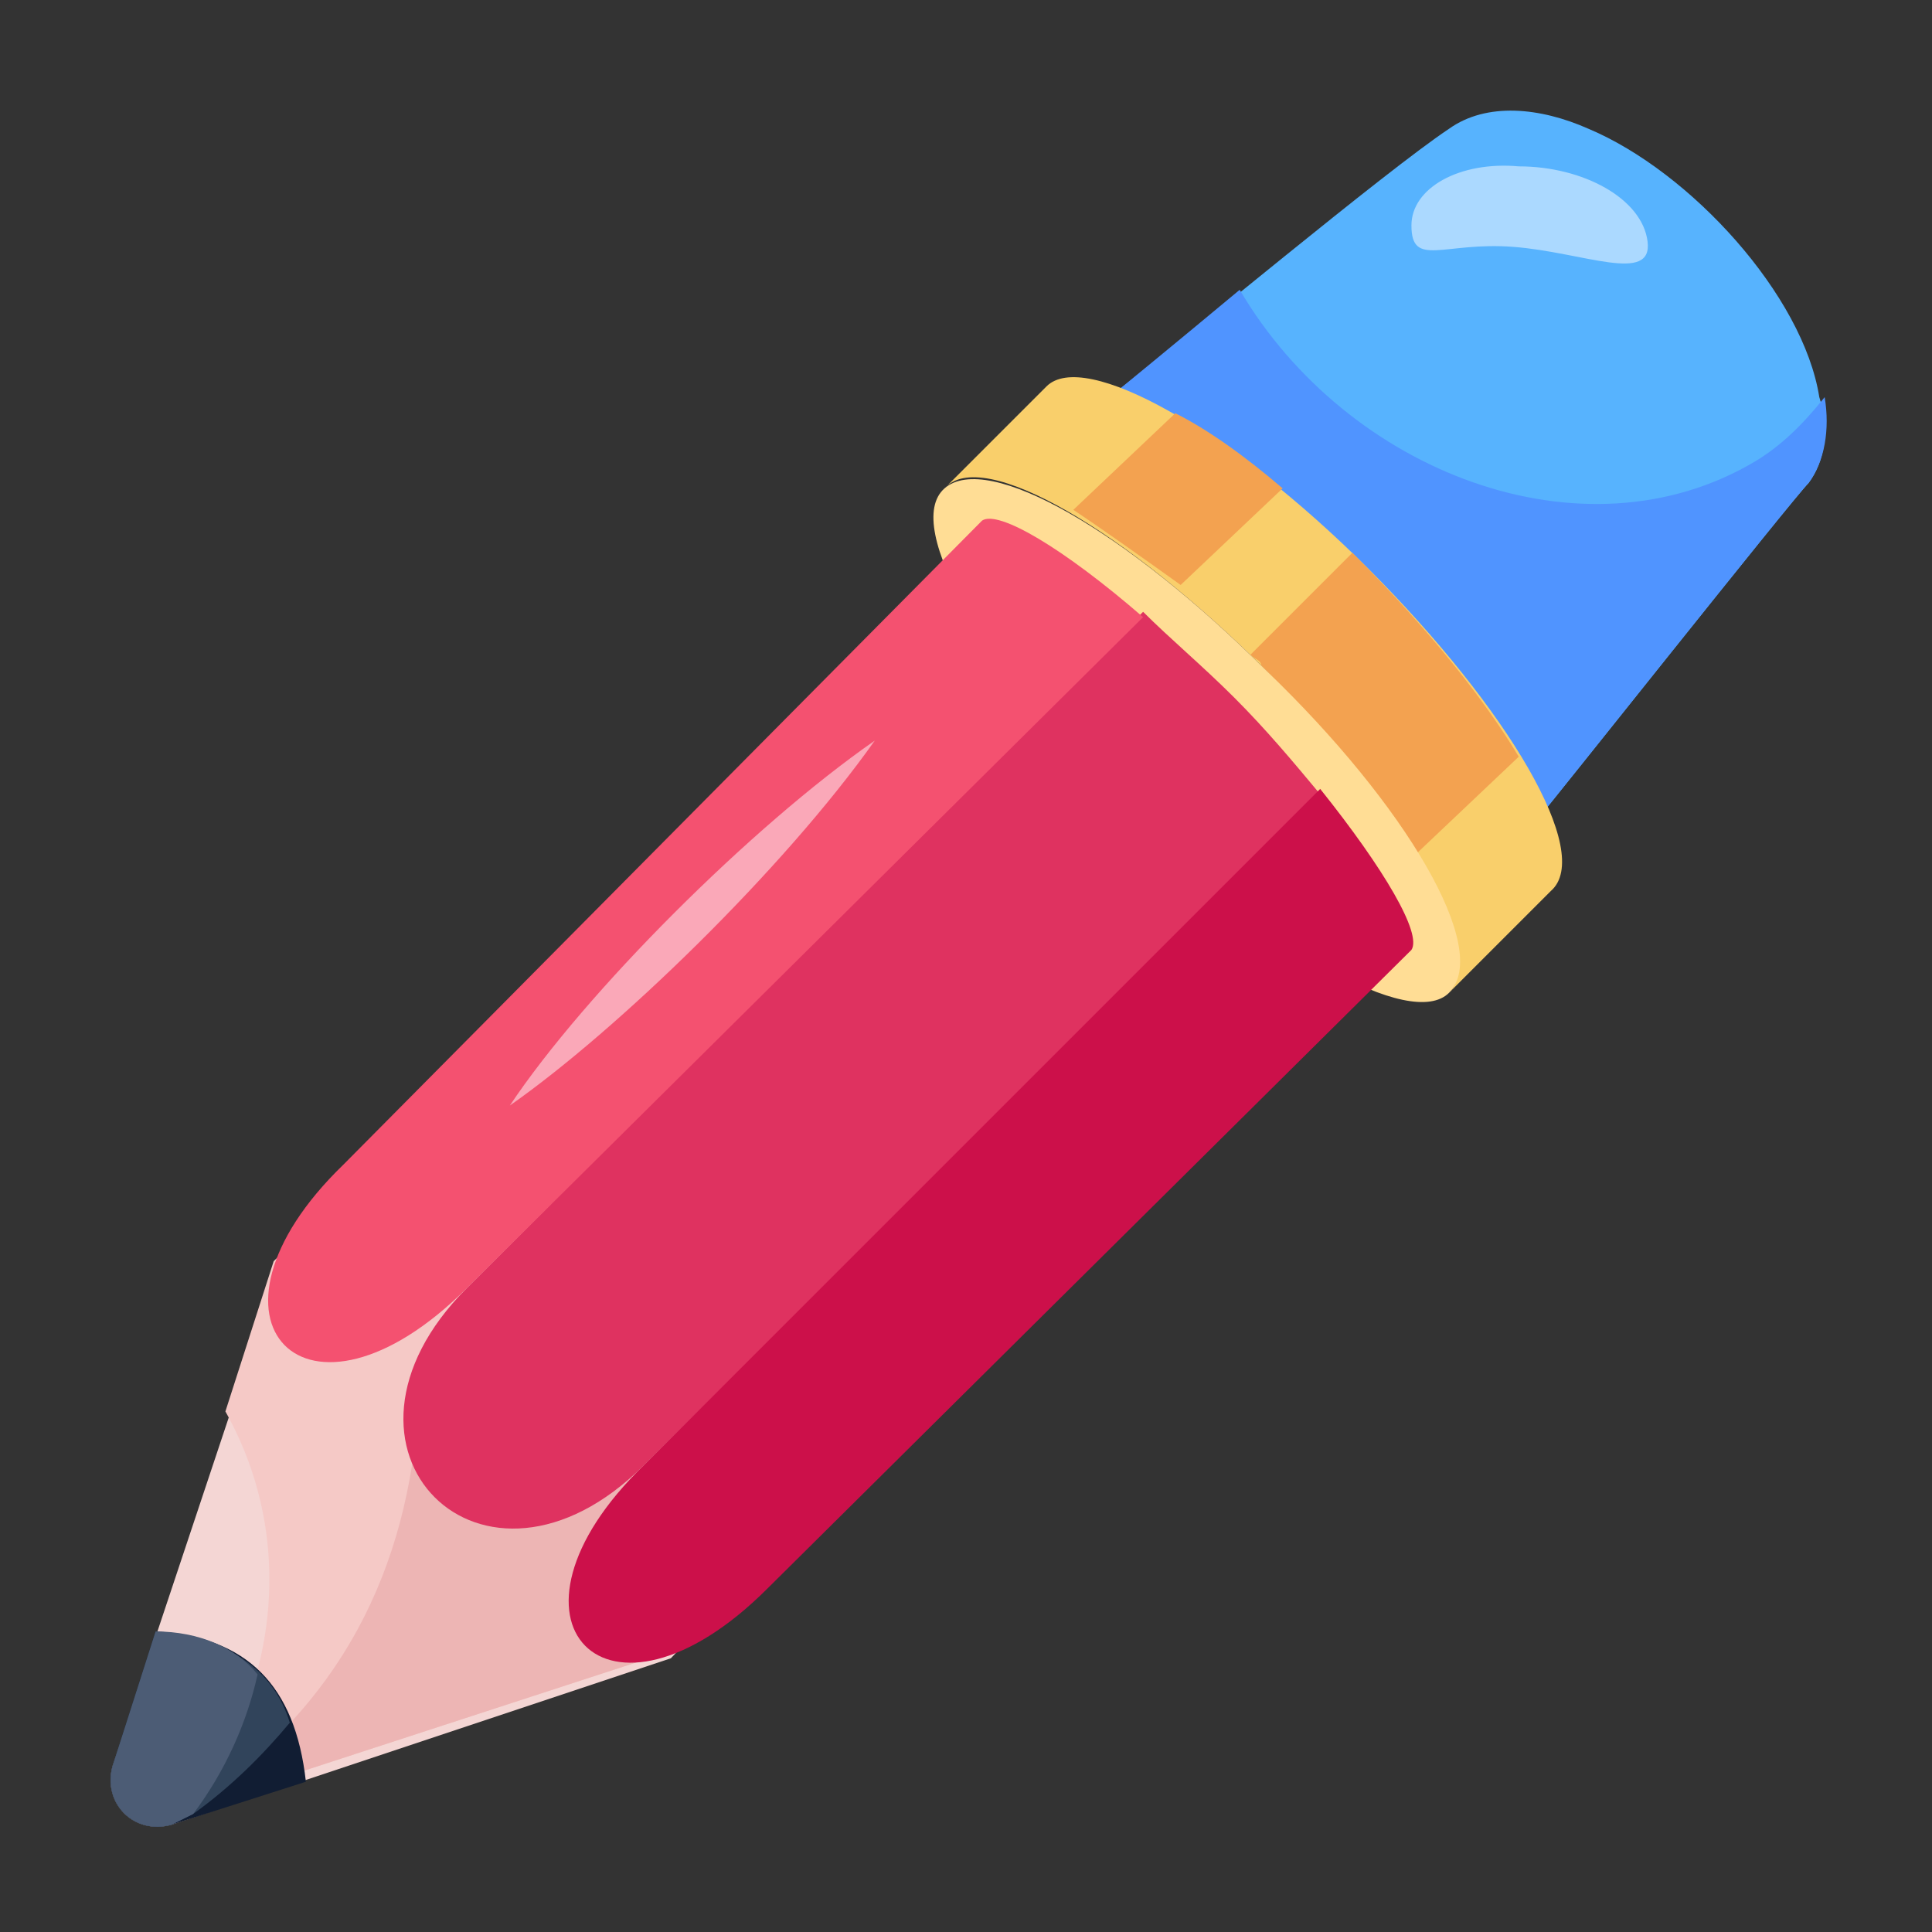 <svg id="Layer_1" enable-background="new 0 0 36 36" height="512" viewBox="0 0 36 36" width="512" xmlns="http://www.w3.org/2000/svg"><rect x="0" y="0" width="36" height="36" fill="#333333" stroke="none"/><g id="_x31_17"><g><g><g><g><g><path d="m28.7 15.2-7.9-7.9c1.3-1 5-4.1 6.2-4.9.7-.5 1.7-.4 2.6 0 1.9.8 4 3.1 4.3 5 .2.6.1 1.2-.2 1.6-.3.3-4.9 6.1-5 6.2z" fill="#57b3fe"/></g></g></g><g><g><path d="m28.7 15.2-7.9-7.9s1.1-.9 2.3-1.9c2 3.4 6.4 5.1 9.6 3.2.5-.3.9-.7 1.3-1.2.1.6 0 1.2-.3 1.6-.3.3-4.9 6.1-5 6.2z" fill="#5094ff"/></g></g><g><g><path d="m27 18.5c.7-.7-.8-3.4-3.4-6s-5.3-4.2-6-3.4l1.9-1.9c.7-.7 3.4.8 6 3.4s4.2 5.3 3.4 6z" fill="#f9cf6b"/></g></g><g><g><path d="m23.9 9.1c-.7-.6-1.4-1.1-2-1.4l-1.9 1.8c.6.4 1.3.9 2 1.4z" fill="#f3a250"/></g></g><g><g><path d="m28.3 14.1c-.6-1-1.6-2.3-3.1-3.8l-1.9 1.9c.1.1.2.1.2.2 1.2 1.2 2.2 2.5 2.9 3.5z" fill="#f3a250"/></g></g><g><g><path d="m27 18.5c-.7.7-3.4-.8-6-3.4s-4.2-5.3-3.4-6 3.4.8 6 3.4c2.6 2.5 4.2 5.2 3.4 6z" fill="#ffdd95"/></g></g><g><g><path d="m23.3 16c-1-.9-2.4-2.3-3.3-3.3-1.3-1.5-2-2.7-1.7-2.9.3-.3 1.5.4 2.9 1.7.5.5 1.1 1 1.7 1.6s1.1 1.2 1.6 1.7c2.9 3.3 2.2 4-1.2 1.2z" fill="#e93565"/></g></g><g><g><g><path d="m12.5 30.9-9.3 3.1c-.7.2-1.3-.4-1.1-1.1l3.1-9.3c4.5-4.6 11.8 2.7 7.3 7.3z" fill="#f4d6d4"/></g></g><g><g><path d="m4.2 26.3.9-2.8c4.6-4.6 11.9 2.8 7.3 7.3l-8.9 2.9c1.6-2 2.1-4.9.7-7.4z" fill="#f5c9c6"/></g></g><g><g><path d="m7.8 26.2.8.8 3.4-3.4c2 1.8 2.8 4.9.4 7.2l-8.9 2.9c2.9-1.9 4.1-4.5 4.3-7.5z" fill="#edb5b4"/></g></g><g><g><path d="m2.9 30.4-.8 2.5c-.2.7.4 1.3 1.1 1.1l2.5-.8c-.2-1.8-1.1-2.7-2.8-2.8z" fill="#111d33"/></g></g><g><g><path d="m2.9 30.4-.8 2.5c-.2.7.4 1.3 1.1 1.1l.4-.2c.7-.5 1.3-1.1 1.8-1.7-.3-1-1.2-1.6-2.5-1.7z" fill="#31445b"/></g></g><g><g><path d="m2.9 30.4-.8 2.5c-.2.7.4 1.3 1.1 1.1l.4-.2c.6-.8 1-1.7 1.2-2.6-.4-.5-1.1-.8-1.9-.8z" fill="#4c5c75"/></g></g><g><g><g><path d="m24.6 14.8-12.6 12.5c-3 3-6.3-.3-3.3-3.3l12.6-12.6c.5.5 1.1 1 1.7 1.6s1.1 1.2 1.6 1.8z" fill="#df3260"/></g></g><g><g><path d="m26.3 17.7-12 11.9c-3 3-5.3.6-2.3-2.3l12.6-12.6c1.2 1.5 1.9 2.7 1.7 3z" fill="#cc104a"/></g></g><g><g><path d="m21.3 11.5-12.6 12.5c-3 3-5.3.6-2.3-2.3l11.9-12c.3-.2 1.5.5 3 1.8z" fill="#f45170"/></g></g></g></g></g><g opacity=".5"><g><path d="m30.7 4.5c.1.8-1.2.2-2.5.1s-1.9.4-1.9-.4c0-.7.9-1.2 2-1.1 1.2 0 2.3.6 2.4 1.4z" fill="#fff"/></g></g></g><g opacity=".5"><g><g><path d="m16.3 13.8c-1.7 2.4-4.8 5.4-6.8 6.8 1.4-2.1 4.5-5.2 6.8-6.8z" fill="#fff"/></g></g></g></g></svg>